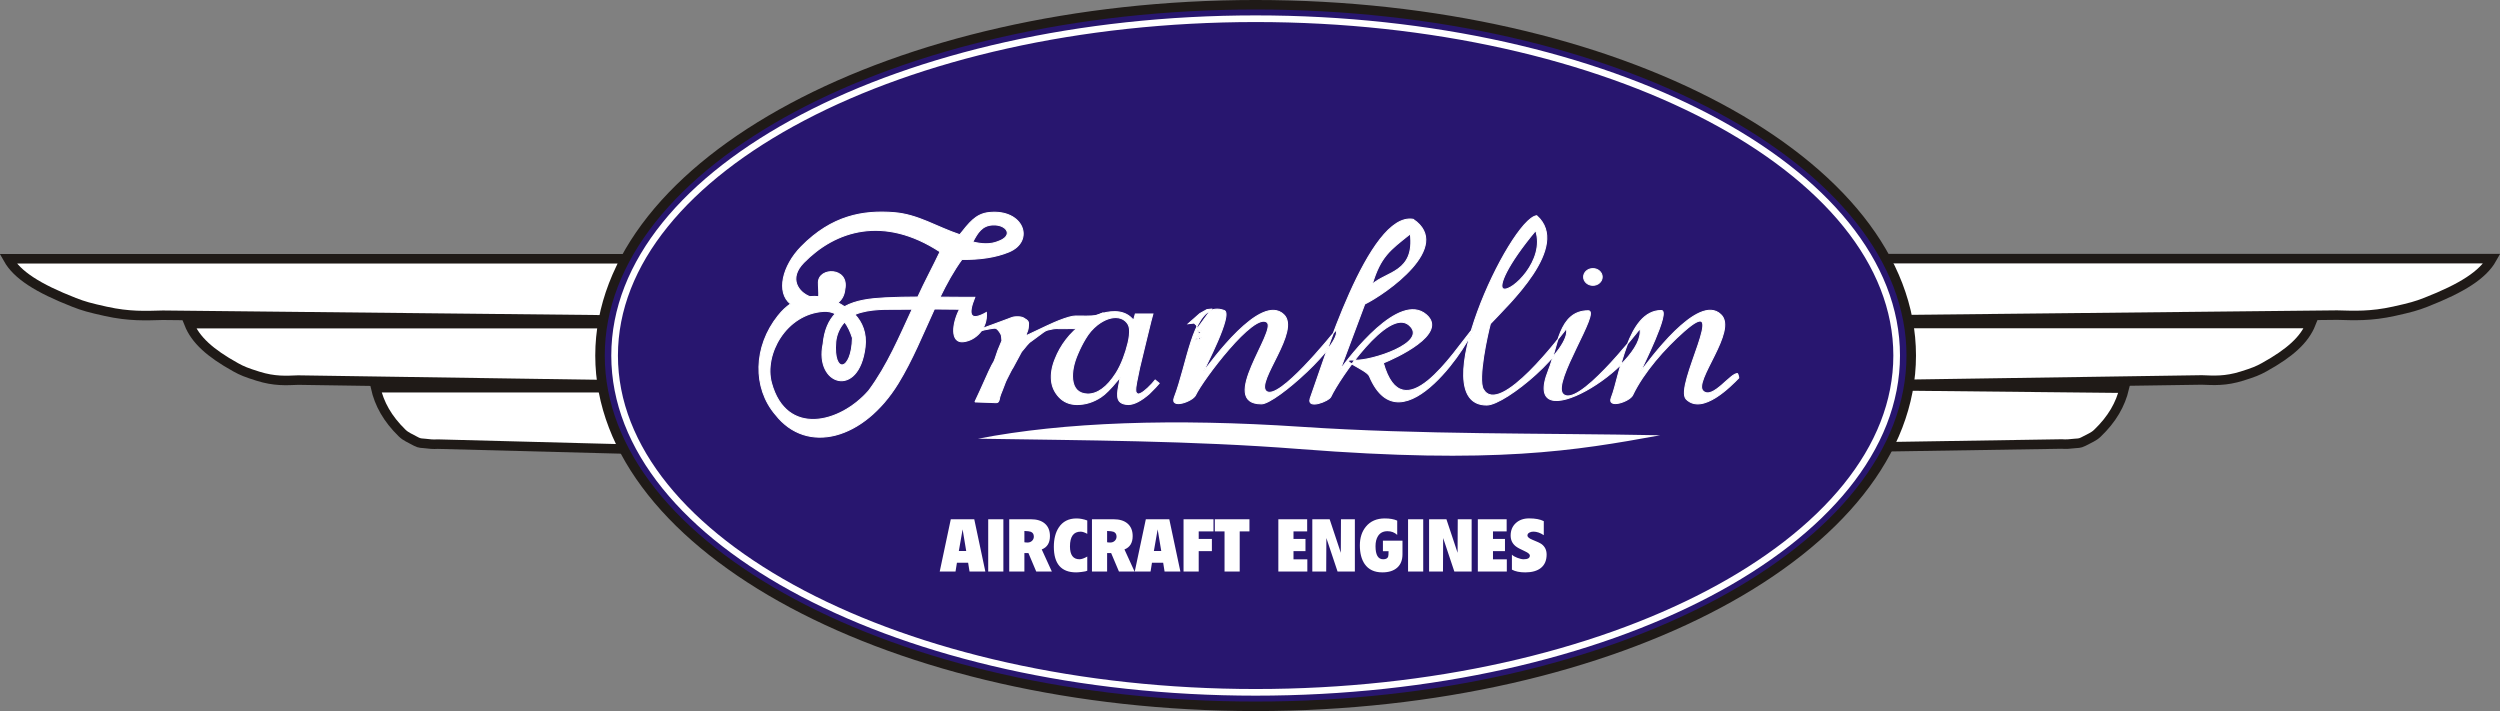 <?xml version="1.0" encoding="UTF-8"?>
<!DOCTYPE svg PUBLIC "-//W3C//DTD SVG 1.1//EN" "http://www.w3.org/Graphics/SVG/1.1/DTD/svg11.dtd">
<!-- Creator: CorelDRAW -->
<svg xmlns="http://www.w3.org/2000/svg" xml:space="preserve" width="185.471mm" height="52.753mm" style="shape-rendering:geometricPrecision; text-rendering:geometricPrecision; image-rendering:optimizeQuality; fill-rule:evenodd; clip-rule:evenodd"
viewBox="0 0 182.654 51.952"
 xmlns:xlink="http://www.w3.org/1999/xlink">
 <rect x="0" y="0" width="182.654" height="51.952" fill="#808080" stroke="none"/>
 <defs>
  <style type="text/css">
   <![CDATA[
    .str2 {stroke:white;stroke-width:0.001}
    .str3 {stroke:white;stroke-width:0.075}
    .str4 {stroke:#FCFDFD;stroke-width:0.075}
    .str1 {stroke:white;stroke-width:0.486}
    .str0 {stroke:#1F1A17;stroke-width:0.695}
    .fil1 {fill:#28166F}
    .fil0 {fill:white}
   ]]>
  </style>
 </defs>
 <g id="Warstwa_x0020_1">
  <g id="_45914760">
   <path id="_45915528" class="fil0 str0" d="M137.172 18.898l0.031 4.476 33.55 -0.352c1.269,0.034 2.451,0.096 4.165,-0.283 1.201,-0.266 1.635,-0.387 2.318,-0.654 2.671,-1.045 4.164,-2.006 4.831,-3.187l-44.895 0z"/>
   <path id="_45915672" class="fil0 str0" d="M137.172 23.636l0.022 4.476 23.67 -0.352c0.895,0.034 1.729,0.096 2.939,-0.283 0.847,-0.266 1.154,-0.387 1.635,-0.654 1.885,-1.045 2.938,-2.006 3.408,-3.187l-31.674 0z"/>
   <path id="_45915552" class="fil0 str0" d="M137.195 28.177l-0.034 4.475 13.464 -0.212c0.318,0.025 0.617,0.002 0.942,-0.038 0.195,-0.024 0.377,0.006 0.637,-0.133 0.484,-0.26 0.755,-0.348 1.031,-0.612 1.082,-1.033 1.693,-2.115 1.973,-3.294l-18.012 -0.187z"/>
  </g>
  <path class="fil0 str0" d="M45.483 18.908l-0.031 4.476 -33.55 -0.352c-1.269,0.034 -2.451,0.096 -4.165,-0.283 -1.201,-0.266 -1.635,-0.387 -2.318,-0.654 -2.671,-1.045 -4.165,-2.006 -4.831,-3.187l44.895 0z"/>
  <path class="fil0 str0" d="M45.483 23.646l-0.022 4.476 -23.67 -0.352c-0.895,0.034 -1.729,0.096 -2.939,-0.283 -0.847,-0.266 -1.154,-0.387 -1.636,-0.654 -1.884,-1.045 -2.938,-2.006 -3.408,-3.187l31.674 0z"/>
  <path class="fil0 str0" d="M45.455 28.325l-0.013 4.476 -13.461 -0.352c-0.318,0.021 -0.617,-0.004 -0.941,-0.048 -0.194,-0.026 -0.378,0.002 -0.635,-0.14 -0.482,-0.265 -0.751,-0.355 -1.025,-0.622 -1.072,-1.044 -1.671,-2.132 -1.938,-3.314l18.013 0z"/>
  <path class="fil1 str0" d="M91.738 0.347c26.382,0 47.9,11.513 47.9,25.629 0,14.116 -21.517,25.628 -47.9,25.628 -26.382,0 -47.9,-11.513 -47.9,-25.628 0,-14.116 21.517,-25.629 47.9,-25.629z"/>
  <path class="fil1 str1" d="M91.739 1.368c25.795,0 46.834,11.054 46.834,24.608 0,13.553 -21.039,24.608 -46.834,24.608 -25.796,0 -46.835,-11.054 -46.835,-24.608 0,-13.553 21.039,-24.608 46.835,-24.608z"/>
  <path class="fil0" d="M71.462 32.052c6.272,-1.216 14.308,-1.491 23.604,-0.87 8.737,0.583 17.654,0.45 26.23,0.62 -6.241,1.137 -12.055,2.12 -26.353,1.005 -7.948,-0.62 -15.726,-0.627 -23.48,-0.754z"/>
  <path class="fil0 str2" d="M69.465 37.938l1.716 0 0.81 3.82 -1.155 0 -0.103 -0.645 -0.818 0 -0.103 0.645 -1.155 0 0.809 -3.82zm0.865 0.739l-0.276 1.578 0.538 0 -0.262 -1.578zm1.87 -0.739l1.108 0 0 3.82 -1.108 0 0 -3.82zm1.537 0l1.582 0c0.432,0 0.769,0.102 1.013,0.309 0.252,0.214 0.379,0.52 0.379,0.919 0,0.497 -0.2,0.823 -0.6,0.976l0.739 1.616 -1.141 0 -0.571 -1.351 -0.294 0 0 1.351 -1.108 0 0 -3.82zm1.108 1.68c0.063,0.013 0.139,0.02 0.226,0.02 0.134,0 0.245,-0.041 0.332,-0.125 0.088,-0.083 0.131,-0.186 0.131,-0.31 0,-0.174 -0.074,-0.291 -0.221,-0.35 -0.084,-0.032 -0.24,-0.052 -0.469,-0.059l0 0.823zm4.593 2.08c-0.061,0.034 -0.195,0.064 -0.402,0.088 -0.171,0.022 -0.309,0.033 -0.412,0.033 -1.085,0 -1.628,-0.624 -1.628,-1.871 0,-0.57 0.119,-1.038 0.355,-1.402 0.29,-0.445 0.723,-0.668 1.3,-0.668 0.253,0 0.515,0.05 0.787,0.149l0 0.977c-0.191,-0.106 -0.352,-0.16 -0.483,-0.16 -0.521,0 -0.781,0.359 -0.781,1.079 0,0.625 0.232,0.938 0.694,0.938 0.148,0 0.337,-0.066 0.57,-0.198l0 1.036zm0.343 -3.76l1.582 0c0.432,0 0.77,0.102 1.013,0.309 0.252,0.214 0.379,0.52 0.379,0.919 0,0.497 -0.2,0.823 -0.6,0.976l0.739 1.616 -1.141 0 -0.571 -1.351 -0.294 0 0 1.351 -1.107 0 0 -3.82zm1.107 1.68c0.063,0.013 0.139,0.02 0.226,0.02 0.134,0 0.245,-0.041 0.332,-0.125 0.087,-0.083 0.131,-0.186 0.131,-0.31 0,-0.174 -0.074,-0.291 -0.221,-0.35 -0.084,-0.032 -0.24,-0.052 -0.469,-0.059l0 0.823zm2.827 -1.68l1.716 0 0.81 3.82 -1.155 0 -0.103 -0.645 -0.818 0 -0.103 0.645 -1.155 0 0.809 -3.82zm0.866 0.739l-0.276 1.578 0.538 0 -0.262 -1.578zm1.891 -0.74l2.188 0 0 0.889 -1.08 0 0 0.55 0.963 0 0 0.889 -0.963 0 0 1.493 -1.108 0 0 -3.821zm2.996 0.889l-0.711 0 0 -0.889 2.53 0 0 0.889 -0.712 0 0 2.932 -1.108 0 0 -2.932zm3.929 -0.889l2.107 0 0 0.889 -0.999 0 0 0.55 0.876 0 0 0.889 -0.876 0 0 0.601 1.011 0 0 0.892 -2.118 0 0 -3.821zm2.483 0.001l1.267 0 0.815 2.451 0.012 -2.451 1.015 0 0 3.82 -1.264 0 -0.818 -2.449 -0.012 2.449 -1.015 0 0 -3.82zm5.159 1.562l1.429 0 0 0.996c0,0.425 -0.13,0.752 -0.388,0.98 -0.259,0.229 -0.62,0.343 -1.083,0.343 -0.58,0 -1.011,-0.203 -1.291,-0.609 -0.234,-0.341 -0.352,-0.796 -0.352,-1.365 0,-0.557 0.149,-1.015 0.447,-1.374 0.328,-0.396 0.785,-0.594 1.373,-0.594 0.371,0 0.675,0.054 0.909,0.16l0 1.043c-0.195,-0.18 -0.432,-0.27 -0.711,-0.27 -0.308,0 -0.537,0.117 -0.69,0.352 -0.123,0.192 -0.184,0.439 -0.184,0.743 0,0.638 0.186,0.956 0.558,0.956 0.192,0 0.312,-0.06 0.362,-0.18 0.023,-0.056 0.034,-0.193 0.034,-0.41l-0.413 0 0 -0.771zm1.836 -1.562l1.108 0 0 3.82 -1.108 0 0 -3.82zm1.537 0l1.267 0 0.815 2.451 0.012 -2.451 1.015 0 0 3.82 -1.264 0 -0.818 -2.449 -0.012 2.449 -1.015 0 0 -3.82zm3.56 -0.001l2.107 0 0 0.889 -0.999 0 0 0.55 0.876 0 0 0.889 -0.876 0 0 0.601 1.011 0 0 0.892 -2.118 0 0 -3.821zm2.491 2.587c0.078,0.083 0.209,0.159 0.392,0.23 0.183,0.071 0.338,0.107 0.465,0.107 0.303,0 0.454,-0.089 0.454,-0.268 0,-0.103 -0.122,-0.209 -0.366,-0.318 -0.338,-0.153 -0.563,-0.276 -0.672,-0.367 -0.244,-0.198 -0.366,-0.459 -0.366,-0.781 0,-0.372 0.125,-0.674 0.373,-0.905 0.248,-0.232 0.574,-0.348 0.977,-0.348 0.454,0 0.812,0.068 1.072,0.203l0 1.025c-0.258,-0.173 -0.512,-0.26 -0.758,-0.26 -0.108,0 -0.204,0.022 -0.288,0.067 -0.099,0.052 -0.148,0.123 -0.148,0.213 0,0.113 0.121,0.217 0.363,0.314 0.347,0.137 0.571,0.244 0.675,0.321 0.242,0.183 0.363,0.436 0.363,0.758 0,0.435 -0.143,0.765 -0.429,0.989 -0.27,0.21 -0.647,0.316 -1.131,0.316 -0.405,0 -0.731,-0.067 -0.976,-0.201l0 -1.095z"/>
  <path class="fil0 str3" d="M87.484 24.574l0.128 -0.018 -0.138 -0.544 1.035 -1.428 -0.324 0.034 -0.515 0.287 -0.85 0.746 0.428 -0.048 0.143 0.136c0,-0.623 0,0.867 0.402,0.382 -0.484,0.862 -0.656,0.533 -0.229,0.595 0.036,0.005 0.463,-0.261 -0.039,0.216 0.25,-0.482 -0.448,0.292 -0.039,-0.357zm-1.686 4.464c0.94,-2.448 1.315,-6.228 2.973,-6.443 0.204,-0.026 0.427,0.001 0.673,0.091 0.666,0.244 -1.427,4.211 -1.551,4.519 0.577,-0.753 4.219,-5.815 5.896,-4.223 1.25,1.187 -2.066,4.92 -1.275,5.602 0.886,0.764 4.763,-4.079 5.092,-4.464 0.542,0.907 -4.379,5.387 -5.441,5.387 -3.204,0 1.147,-5.336 0.409,-5.955 -0.944,-0.792 -4.702,4.201 -5.224,5.315 -0.219,0.467 -1.887,1.042 -1.552,0.17zm14.454 -8.259c1.047,-0.954 3.134,-0.877 2.791,-3.697 -1.51,1.199 -2.177,1.657 -2.791,3.697zm-4.53 8.347c0.929,-2.541 4.274,-13.655 7.525,-13.103 2.958,1.998 -2.001,5.435 -3.536,6.192l-1.792 4.789c0.726,-1.001 4.306,-5.695 6.279,-4.017 1.665,1.416 -2.313,3.205 -3.131,3.532 1.414,5.038 5.115,-0.768 6.504,-2.465 0.207,0.403 -5.173,9.014 -7.519,3.424 -0.206,-0.491 -2.544,-1.291 -1.036,-1.164 1.063,0.089 5.421,-1.257 3.939,-2.557 -1.522,-1.335 -5.093,3.887 -5.721,5.227 -0.158,0.337 -1.763,0.939 -1.51,0.144zm16.478 -12.283c-2.109,2.525 -2.759,4.103 -2.361,4.265 0.603,0.246 3.087,-2.088 2.361,-4.265zm-3.31 6.811c-0.207,0.748 -0.935,4.055 -0.516,4.787 1.189,2.076 5.766,-4.054 6.066,-4.428 0.451,1.425 -4.413,5.579 -5.82,5.579 -4.684,0 1.701,-13.578 3.655,-13.832 2.527,2.25 -2.153,6.554 -3.385,7.894zm4.248 3.388c0.665,-1.614 0.716,-4.337 2.907,-4.337 0.926,0 -2.647,5.207 -1.86,6.072 1.028,1.131 5.29,-4.341 5.632,-4.764 0.518,2.666 -8.832,8.409 -6.678,3.029zm4.595 1.996c0.636,-1.617 1.157,-6.352 3.646,-6.352 0.705,0 -1.427,4.211 -1.551,4.519 0.577,-0.753 4.228,-5.831 5.896,-4.223 1.266,1.179 -2.088,4.937 -1.275,5.602 0.692,0.626 2.019,-1.364 2.5,-1.285l0.018 0.027 -0 -0.004c0.006,0.06 0.062,0.166 0.074,0.284l0.007 -0.007 0 0c-0.574,0.597 -2.667,2.738 -3.847,1.565 -0.922,-0.928 3.283,-8.002 -0.172,-4.95 -1.38,1.212 -2.948,2.978 -3.744,4.653 -0.218,0.473 -1.91,1.032 -1.552,0.17z"/>
  <path class="fil0 str3" d="M59.791 20.639c0.027,-1.133 2.252,-1.115 1.937,0.485 -0.045,0.452 -0.224,0.769 -0.513,0.993 0.139,0.073 0.273,0.153 0.402,0.237 0.03,0.016 0.061,0.032 0.091,0.049 0.829,-0.465 1.893,-0.588 2.974,-0.643 0.791,-0.04 1.583,-0.054 2.376,-0.057 0.509,-1.122 1.117,-2.235 1.623,-3.309 -4.114,-2.689 -7.641,-1.571 -9.958,0.792 -1.144,1.167 -0.378,2.174 0.44,2.486 0.22,-0.023 0.439,-0.022 0.654,0.001 0.022,-0.297 -0.032,-0.776 -0.025,-1.034zm-2.031 1.564c-1.059,-0.841 -0.592,-2.778 0.775,-4.172 2.244,-2.29 4.545,-2.673 6.781,-2.497 1.762,0.139 3.118,1.053 4.806,1.614 0.681,-0.85 1.159,-1.517 2.136,-1.62 2.542,-0.268 3.355,2.095 1.447,2.879 -0.971,0.399 -2.114,0.56 -3.43,0.548 -0.606,0.831 -1.12,1.768 -1.6,2.754 0.848,0.007 1.696,0.017 2.543,0.012 -0.554,1.373 -0.271,1.742 0.849,1.109 0.098,1.162 -0.789,2.053 -1.699,2.138 -0.94,0.088 -0.812,-1.307 -0.259,-2.376 -0.577,-0.007 -1.21,-0.015 -1.843,-0.017 -0.833,1.813 -1.606,3.733 -2.647,5.43 -2.518,4.104 -6.656,5.223 -8.958,2.285 -1.672,-1.958 -1.617,-4.96 0.191,-7.222 0.292,-0.366 0.597,-0.65 0.908,-0.864zm4.696 0.78c0.52,0.55 0.876,1.345 0.748,2.381 -0.467,3.8 -3.705,2.759 -3.065,-0.238 0.096,-1.009 0.418,-1.711 0.889,-2.202 -0.261,-0.134 -0.546,-0.193 -0.852,-0.174 -2.763,0.176 -4.38,3.152 -3.811,5.234 1.078,3.947 5.019,2.967 7.111,0.554 1.37,-1.85 2.244,-3.948 3.175,-5.952 -0.067,0.001 -0.133,0.003 -0.198,0.005 -1.196,0.034 -2.425,-0.086 -3.582,0.238 -0.148,0.041 -0.287,0.093 -0.416,0.154zm-0.745 0.54c-0.389,0.417 -0.599,0.943 -0.649,1.445 -0.209,2.429 1.169,2.165 1.219,-0.277 -0.15,-0.473 -0.342,-0.863 -0.57,-1.167zm9.36 -5.845c0.369,-0.711 0.691,-1.208 1.464,-1.245 1.026,-0.05 1.577,0.792 0.386,1.212 -0.563,0.232 -1.201,0.194 -1.85,0.033z"/>
  <path class="fil0 str3" d="M71.229 29.366c0.184,-0.384 0.3,-0.637 0.352,-0.755 0.547,-1.248 0.888,-1.969 1.019,-2.163 0.045,-0.067 0.146,-0.35 0.307,-0.841l0.296 -0.713c-0.015,-0.218 -0.03,-0.352 -0.045,-0.401 -0.015,-0.051 -0.049,-0.12 -0.109,-0.211 -0.131,-0.204 -0.251,-0.306 -0.36,-0.306 -0.06,0 -0.184,0.016 -0.375,0.049 -0.191,0.03 -0.319,0.055 -0.382,0.074 -0.154,0.049 -0.244,0.074 -0.266,0.074 -0.034,0 -0.064,-0.046 -0.086,-0.141 0.007,-0.009 0.067,-0.019 0.183,-0.028 0.075,-0.023 0.678,-0.245 1.814,-0.671 0.24,-0.095 0.397,-0.151 0.465,-0.167 0.071,-0.016 0.18,-0.023 0.326,-0.023 0.217,0 0.39,0.051 0.513,0.15 0.176,0.095 0.266,0.201 0.266,0.324 0,0.266 -0.03,0.468 -0.09,0.604 -0.049,0.104 -0.083,0.209 -0.097,0.313 1.222,-0.588 2.016,-0.954 2.384,-1.1 0.585,-0.229 1,-0.345 1.24,-0.345l0.791 0.005c0.292,0 0.513,-0.014 0.663,-0.039 0.15,-0.028 0.307,-0.081 0.468,-0.162 0.03,-0.019 0.052,-0.028 0.075,-0.028 0.038,0 0.056,0.016 0.056,0.046 0,0.032 -0.082,0.097 -0.251,0.192 -0.142,0.077 -0.378,0.232 -0.716,0.468 -0.424,0.294 -0.794,0.44 -1.109,0.44 -0.045,0 -0.116,-0.002 -0.217,-0.005 -0.06,0 -0.142,0 -0.244,0 -0.199,0 -0.341,0.002 -0.427,0.005 -0.124,0 -0.199,0 -0.221,0 -0.146,-0.005 -0.232,-0.007 -0.262,-0.007 -0.146,0 -0.363,0.037 -0.648,0.109 -0.082,0.019 -0.176,0.065 -0.285,0.141 -0.112,0.079 -0.457,0.334 -1.046,0.769 -0.056,0.044 -0.251,0.271 -0.581,0.679l-0.615 1.14c-0.067,0.1 -0.123,0.201 -0.176,0.305 -0.232,0.456 -0.36,0.704 -0.371,0.746 -0.097,0.266 -0.172,0.468 -0.232,0.605 -0.101,0.243 -0.165,0.41 -0.187,0.5 -0.03,0.178 -0.064,0.292 -0.105,0.347 -0.037,0.053 -0.105,0.079 -0.202,0.074l-0.33 -0.014 -1.184 -0.039z"/>
  <path class="fil0 str3" d="M81.644 27.804c-0.502,0.609 -0.905,1.011 -1.203,1.203 -0.551,0.367 -1.136,0.55 -1.753,0.55 -0.545,-0.004 -0.986,-0.192 -1.327,-0.564 -0.313,-0.344 -0.493,-0.738 -0.538,-1.182 -0.049,-0.493 0.038,-1.015 0.263,-1.57 0.408,-1.038 1.077,-1.902 2.004,-2.592 0.361,-0.273 0.758,-0.493 1.185,-0.658 0.375,-0.149 0.765,-0.222 1.176,-0.222 0.459,0.005 0.839,0.138 1.139,0.396l0.232 0.222 0.125 -0.445 1.285 0 -0.141 0.518 -0.348 1.423 -0.48 1.987 -0.216 1.054c-0.056,0.277 -0.079,0.497 -0.064,0.658 0.005,0.055 0.026,0.101 0.063,0.142l0.069 0.053 0.06 0.014c0.216,-0.028 0.545,-0.277 0.989,-0.752l0.235 -0.275 0.292 0.241 -0.274 0.309 -0.451 0.456c-0.599,0.52 -1.107,0.781 -1.528,0.786 -0.501,-0.014 -0.762,-0.215 -0.78,-0.605 -0.012,-0.128 -0.003,-0.289 0.022,-0.477l0.165 -0.912 -0.199 0.241zm-3.274 -0.094c0.074,0.703 0.444,1.063 1.11,1.082 0.72,-0.005 1.402,-0.506 2.045,-1.503 0.201,-0.314 0.383,-0.685 0.546,-1.114 0.134,-0.346 0.246,-0.715 0.343,-1.109 0.096,-0.394 0.133,-0.738 0.107,-1.033 -0.021,-0.231 -0.125,-0.428 -0.306,-0.587 -0.184,-0.158 -0.413,-0.241 -0.687,-0.245 -0.436,0 -0.887,0.179 -1.352,0.536 -0.334,0.261 -0.626,0.593 -0.866,1.001 -0.21,0.344 -0.397,0.715 -0.566,1.114 -0.299,0.685 -0.423,1.304 -0.374,1.858z"/>
  <ellipse class="fil0 str4" cx="116.38" cy="20.235" rx="0.679" ry="0.611"/>
 </g>
</svg>
